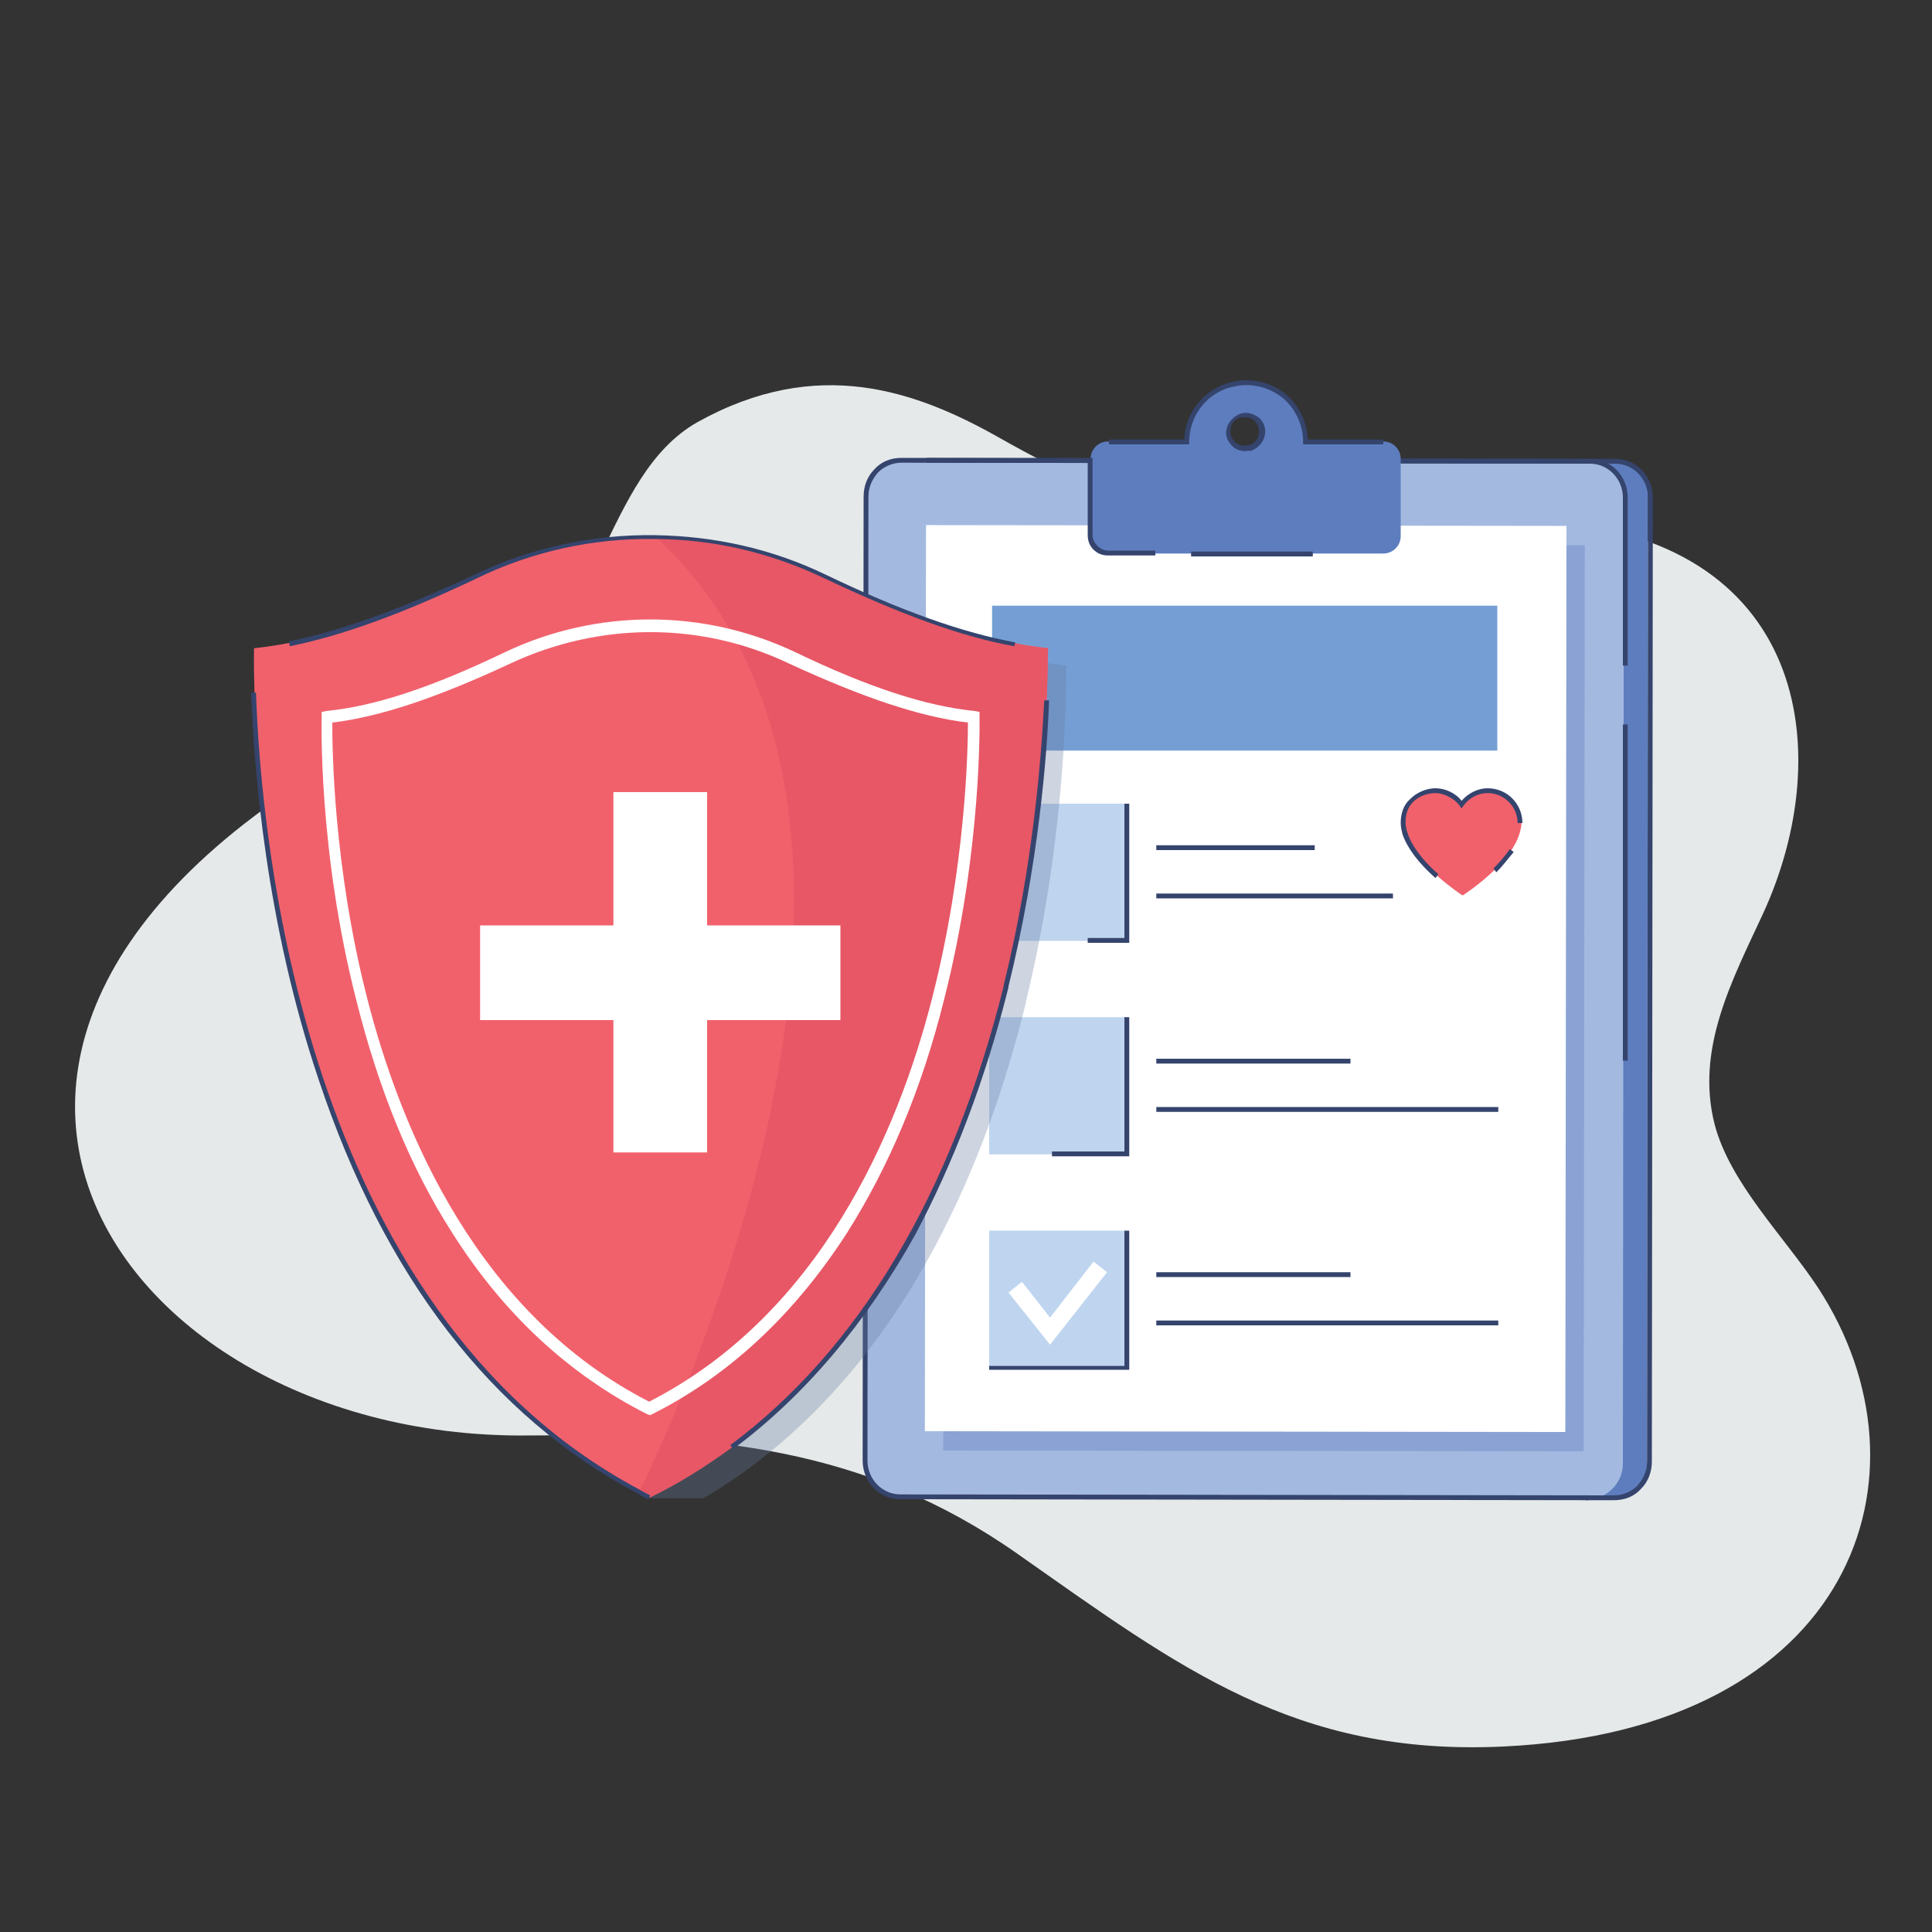 <?xml version="1.0" encoding="utf-8"?>
<!-- Generator: Adobe Illustrator 27.8.1, SVG Export Plug-In . SVG Version: 6.00 Build 0)  -->
<svg version="1.1" id="Layer_1" xmlns="http://www.w3.org/2000/svg" xmlns:xlink="http://www.w3.org/1999/xlink" x="0px" y="0px"
	 viewBox="0 0 200 200" style="enable-background:new 0 0 200 200;" xml:space="preserve">
<rect x="0" y="0" width="200" height="200" fill="#333333" stroke="none"/>
<style type="text/css">
	.st0{fill:#E5E9E9;}
	.st1{fill:#5D7DBE;}
	.st2{fill:#A3B9E0;}
	.st3{fill:#35446D;}
	.st4{opacity:0.36;}
	.st5{fill:#FFFFFF;}
	.st6{fill:#759FD4;}
	.st7{fill:#BFD5EF;}
	.st8{opacity:0.32;}
	.st9{fill:#657AA0;}
	.st10{fill:#F1616C;}
	.st11{fill:#E75766;}
</style>
<path class="st0" d="M72.2,43.7c12.4-6.9,22.6-3.3,31.4,1.7c24.5,13.9,32.5,7.1,55.8,8.5c27.8,1.6,30.8,24,23.1,40.7
	c-3.2,6.9-7,14-5,21.8c1.6,6.1,7.2,11.6,10.7,16.9c12.6,19.3,3.7,45.8-32.6,47.5c-21.5,1-33.4-8.1-50.2-19.9
	c-15.9-11.2-32-12.5-50.9-12.3C9.1,149-21.2,101.1,51,70.8C62.3,66,62.3,49.3,72.2,43.7z"/>
<g>
	<g>
		<g>
			<g>
				<path class="st1" d="M166.8,155.2l-70.9-0.1c-2,0-3.7-1.7-3.7-3.7l0.1-100.2c0-2,1.7-3.7,3.7-3.7l70.9,0.1c2,0,3.7,1.7,3.7,3.7
					l-0.1,100.2C170.5,153.5,168.9,155.2,166.8,155.2z"/>
			</g>
		</g>
	</g>
	<g>
		<g>
			<g>
				<path class="st2" d="M164.3,155.2l-70.9-0.1c-2,0-3.7-1.7-3.7-3.7l0.1-100.2c0-2,1.7-3.7,3.7-3.7l70.9,0.1c2,0,3.7,1.7,3.7,3.7
					L168,151.5C168,153.5,166.4,155.2,164.3,155.2z"/>
			</g>
		</g>
	</g>
	<g>
		<g>
			<g>
				<path class="st3" d="M165.2,155.3c-0.4,0-0.9,0-1.1,0l0-0.5c0.7,0,3,0,3,0c0,0,0,0,0,0c0.9,0,1.8-0.4,2.4-1c0.6-0.7,1-1.5,1-2.5
					l0.1-99.8c0-1.9-1.5-3.5-3.4-3.5l-71.3-0.1l0-0.5l71.3,0.1c2.2,0,3.9,1.8,3.9,4l-0.1,99.8c0,1.1-0.4,2.1-1.1,2.8
					c-0.7,0.8-1.7,1.2-2.8,1.2c0,0,0,0,0,0C167,155.3,166,155.3,165.2,155.3z"/>
			</g>
		</g>
	</g>
	<g>
		<g>
			<g>
				<path class="st3" d="M164.5,155.3l-71.3-0.1c-2.2,0-3.9-1.8-3.9-4l0.1-99.8c0-1.1,0.4-2.1,1.1-2.8c0.7-0.8,1.7-1.2,2.8-1.2
					c0,0,0,0,0,0l71.3,0.1c2.2,0,3.9,1.8,3.9,4l0,17.4l-0.5,0l0-17.4c0-1.9-1.5-3.5-3.4-3.5l-71.3-0.1c-0.9,0-1.8,0.4-2.4,1
					c-0.6,0.7-1,1.5-1,2.5l-0.1,99.8c0,1.9,1.5,3.5,3.4,3.5l71.3,0.1L164.5,155.3z"/>
			</g>
			<g>
				<rect x="168" y="75" class="st3" width="0.5" height="34.8"/>
			</g>
		</g>
	</g>
	<g class="st4">
		<g>
			<g>
				
					<rect x="97.7" y="56.4" transform="matrix(1 1.257397e-03 -1.257397e-03 1 0.13 -0.164)" class="st1" width="66.3" height="93.8"/>
			</g>
		</g>
	</g>
	<g>
		<g>
			<g>
				
					<rect x="95.8" y="54.4" transform="matrix(1 1.257397e-03 -1.257397e-03 1 0.128 -0.162)" class="st5" width="66.3" height="93.8"/>
			</g>
		</g>
	</g>
	<g>
		<rect x="102.7" y="62.7" class="st6" width="52.3" height="15"/>
	</g>
	<g>
		<rect x="102.4" y="83.2" class="st7" width="14.2" height="14.2"/>
	</g>
	<g>
		<rect x="102.4" y="105.3" class="st7" width="14.2" height="14.2"/>
	</g>
	<g>
		<rect x="102.4" y="127.4" class="st7" width="14.2" height="14.2"/>
	</g>
	<g>
		<polygon class="st3" points="116.9,97.6 112.6,97.6 112.6,97.1 116.4,97.1 116.4,83.2 116.9,83.2 		"/>
	</g>
	<g>
		<polygon class="st3" points="116.9,119.7 108.9,119.7 108.9,119.2 116.4,119.2 116.4,105.3 116.9,105.3 		"/>
	</g>
	<g>
		<polygon class="st3" points="116.9,141.8 102.4,141.8 102.4,141.4 116.4,141.4 116.4,127.4 116.9,127.4 		"/>
	</g>
	<g>
		<g>
			<rect x="119.7" y="87.5" class="st3" width="16.4" height="0.5"/>
		</g>
		<g>
			<rect x="119.7" y="92.5" class="st3" width="24.5" height="0.5"/>
		</g>
	</g>
	<g>
		<g>
			<rect x="119.7" y="109.6" class="st3" width="20.1" height="0.5"/>
		</g>
		<g>
			<rect x="119.7" y="114.6" class="st3" width="35.4" height="0.5"/>
		</g>
	</g>
	<g>
		<g>
			<rect x="119.7" y="131.7" class="st3" width="20.1" height="0.5"/>
		</g>
		<g>
			<rect x="119.7" y="136.7" class="st3" width="35.4" height="0.5"/>
		</g>
	</g>
	<g>
		<polygon class="st5" points="108.7,139.2 104.4,133.8 105.8,132.7 108.7,136.4 113.2,130.6 114.6,131.7 		"/>
	</g>
	<g class="st8">
		<g>
			<path class="st9" d="M106.2,103.7c0,0,0,0.1,0,0.1c-4.1,16.7-12.2,35.7-28,47.7c-1.7,1.3-3.5,2.5-5.4,3.6h-5.9
				c-39.3-23.1-37.6-86.2-37.6-86.2c6.9-0.7,14.6-3.6,22.6-7.5c5.8-2.8,12.1-4.2,18.3-4.1c5.9,0.1,11.9,1.4,17.4,4.1
				c8.1,3.9,15.9,6.8,22.8,7.5C110.3,68.9,110.8,84.9,106.2,103.7z"/>
		</g>
	</g>
	<g>
		<g>
			<g>
				<g>
					<g>
						<path class="st10" d="M104.2,102c0,0,0,0.1,0,0.1c-4.2,16.7-12.3,35.7-28.4,47.7c-2.6,1.9-5.4,3.7-8.5,5.2
							c-0.4-0.2-0.7-0.4-1.1-0.6c-41.7-22.2-39.9-87.3-39.9-87.3c7-0.7,14.8-3.6,22.9-7.5c5.9-2.8,12.2-4.2,18.6-4.1
							c6,0.1,12,1.4,17.6,4.1c8.2,3.9,16.1,6.8,23.1,7.5C108.4,67.2,108.8,83.2,104.2,102z"/>
					</g>
				</g>
				<g>
					<g>
						<path class="st11" d="M104.2,102c0,0,0,0.1,0,0.1c-4.3,16.7-12.5,35.5-28.4,47.7c-2.6,1.9-5.4,3.7-8.5,5.2
							c-0.4-0.2-0.7-0.4-1.1-0.6c4.6-9.5,32.6-70.4,1.6-98.9c6,0.1,12,1.4,17.6,4.1c8.2,3.9,16.1,6.8,23.1,7.5
							C108.4,67.2,108.8,83.2,104.2,102z"/>
					</g>
				</g>
				<g>
					<g>
						<g>
							<path class="st5" d="M67.3,146.5l-0.3-0.1c-8.1-4.1-14.9-10.4-20.2-18.8c-4.3-6.7-7.6-14.8-9.9-24c-4-15.6-3.6-29.2-3.6-29.4
								l0-0.5l0.5-0.1c5-0.5,10.8-2.4,18.5-6.1c9.5-4.5,20.5-4.5,30,0c7.7,3.7,13.6,5.6,18.6,6.1l0.5,0.1l0,0.5
								c0,0.1,0.3,13.8-3.7,29.4c-2.3,9.2-5.7,17.2-10,24c-5.4,8.4-12.2,14.8-20.2,18.8L67.3,146.5z M34.4,74.8
								c0,2.7,0.1,14.8,3.6,28.5c3.6,14.1,11.6,32.8,29.2,41.8c17.6-9,25.7-27.7,29.3-41.8c3.5-13.7,3.7-25.9,3.7-28.5
								c-5-0.6-10.9-2.6-18.5-6.1c-9.2-4.4-19.7-4.3-28.9,0C45.3,72.2,39.4,74.2,34.4,74.8z"/>
						</g>
					</g>
				</g>
			</g>
			<g>
				<g>
					<g>
						<polygon class="st5" points="87,95.8 87,105.6 73.2,105.6 73.2,119.3 63.5,119.3 63.5,105.6 49.7,105.6 49.7,95.8 63.5,95.8 
							63.5,82 73.2,82 73.2,95.8 						"/>
					</g>
				</g>
			</g>
		</g>
		<g>
			<g>
				<path class="st3" d="M67.1,155.2c-0.4-0.2-0.8-0.4-1.1-0.6c-15.1-8-26.2-22.4-33-42.8c-5.5-16.3-6.7-32.2-7-40.1l0.5,0
					c0.5,14.7,4.7,63.9,39.7,82.5c0.3,0.2,0.7,0.4,1.1,0.6L67.1,155.2z"/>
			</g>
			<g>
				<path class="st3" d="M75.9,150l-0.3-0.4c13.4-10,22.9-26,28.3-47.5c0,0,0-0.1,0-0.1c3.1-12.5,3.9-23.8,4.2-29.5l0.5,0
					c-0.2,5.7-1.1,17-4.2,29.6c0,0,0,0.1,0,0.1c-2.4,9.6-5.7,18.2-9.7,25.7C89.6,137,83.3,144.5,75.9,150z"/>
			</g>
			<g>
				<path class="st3" d="M105,66.9c-5.5-1-11.8-3.3-19.8-7.1c-5.5-2.6-11.4-4-17.5-4c-6.3-0.1-12.7,1.3-18.4,4.1
					c-7.8,3.7-13.9,5.9-19.3,7l-0.1-0.5c5.4-1.1,11.5-3.3,19.2-6.9c5.8-2.8,12.3-4.2,18.7-4.1c6.2,0.1,12.1,1.4,17.7,4.1
					c7.9,3.8,14.2,6,19.6,7L105,66.9z"/>
			</g>
		</g>
	</g>
	<g>
		<g>
			<g>
				<g>
					<g>
						<g>
							<path class="st1" d="M135.1,45.7L135.1,45.7c0-3.8-3.5-6.8-7.4-6c-2.9,0.6-4.9,3.1-4.9,6v0l-8.1,0c-1,0-1.8,0.8-1.8,1.8l0,8
								c0,1,0.8,1.8,1.8,1.8l28.5,0c1,0,1.8-0.8,1.8-1.8l0-8c0-1-0.8-1.8-1.8-1.8L135.1,45.7z M129.3,46.4c-1.3,0.3-2.4-0.8-2.1-2.1
								c0.1-0.6,0.7-1.2,1.3-1.3c1.3-0.3,2.4,0.8,2.1,2.1C130.5,45.7,130,46.2,129.3,46.4z"/>
						</g>
					</g>
				</g>
			</g>
			<g>
				<g>
					<g>
						<g>
							<path class="st3" d="M119.6,57.5l-4.9,0c-0.6,0-1.1-0.2-1.5-0.6c-0.4-0.4-0.6-0.9-0.6-1.5l0-8l0.5,0l0,8
								c0,0.4,0.2,0.8,0.5,1.1c0.3,0.3,0.7,0.5,1.1,0.5l4.9,0L119.6,57.5z M128.9,46.7c-0.5,0-1.1-0.2-1.4-0.6
								c-0.5-0.5-0.7-1.2-0.5-1.8c0.2-0.7,0.8-1.3,1.5-1.5c0.7-0.2,1.4,0.1,1.9,0.5c0.5,0.5,0.7,1.2,0.5,1.9
								c-0.2,0.7-0.8,1.3-1.5,1.5l0,0C129.2,46.6,129.1,46.7,128.9,46.7z M128.9,43.2c-0.1,0-0.2,0-0.4,0c-0.6,0.1-1,0.6-1.1,1.1
								c-0.1,0.5,0,1,0.4,1.4c0.4,0.4,0.9,0.5,1.4,0.4l0,0c0.6-0.1,1-0.6,1.1-1.1c0.1-0.5,0-1-0.4-1.4
								C129.7,43.3,129.3,43.2,128.9,43.2z M143.2,46l-8.3,0v-0.3c0-1.7-0.8-3.4-2.1-4.5c-1.4-1.1-3.2-1.6-5-1.2
								c-2.7,0.5-4.7,2.9-4.7,5.8l0,0.2l-0.2,0l-8.1,0l0-0.5l7.8,0c0.1-2.9,2.2-5.4,5.1-6c2-0.4,3.9,0.1,5.4,1.3
								c1.4,1.2,2.2,2.9,2.3,4.7l7.8,0L143.2,46z"/>
						</g>
					</g>
				</g>
			</g>
		</g>
		<g>
			<rect x="123.3" y="57.1" class="st3" width="12.6" height="0.5"/>
		</g>
	</g>
	<g>
		<g>
			<path class="st10" d="M157.5,85.2c0,0.4-0.1,0.7-0.2,1.1c-1,3.3-5.9,6.4-5.9,6.4s-4.9-3.2-5.9-6.4c-0.1-0.4-0.2-0.7-0.2-1.1
				c0-1.8,1.5-3.3,3.3-3.3c1.1,0,2.1,0.6,2.7,1.4c0.6-0.9,1.6-1.4,2.7-1.4C156,81.9,157.5,83.4,157.5,85.2z"/>
		</g>
		<g>
			<path class="st3" d="M148.6,90.9c-1.8-1.6-2.9-3.1-3.4-4.5c-0.1-0.4-0.2-0.8-0.2-1.2c0-1,0.3-1.9,1-2.5c0.7-0.7,1.7-1.1,2.6-1.1
				c1,0,2.1,0.5,2.7,1.3c0.7-0.8,1.7-1.3,2.7-1.3c2,0,3.6,1.6,3.6,3.6h-0.5c0-1.7-1.4-3.1-3.1-3.1c-1,0-1.9,0.5-2.5,1.3l-0.2,0.3
				l-0.2-0.3c-0.5-0.7-1.6-1.3-2.5-1.3c-0.8,0-1.7,0.3-2.3,0.9c-0.6,0.6-0.8,1.3-0.8,2.2c0,0.3,0.1,0.7,0.2,1
				c0.4,1.3,1.5,2.8,3.2,4.3L148.6,90.9z"/>
		</g>
		<g>
			<path class="st3" d="M154.9,90.3l-0.3-0.4c0.7-0.7,1.2-1.3,1.7-2l0.4,0.3C156.1,88.9,155.6,89.6,154.9,90.3z"/>
		</g>
	</g>
</g>
</svg>
